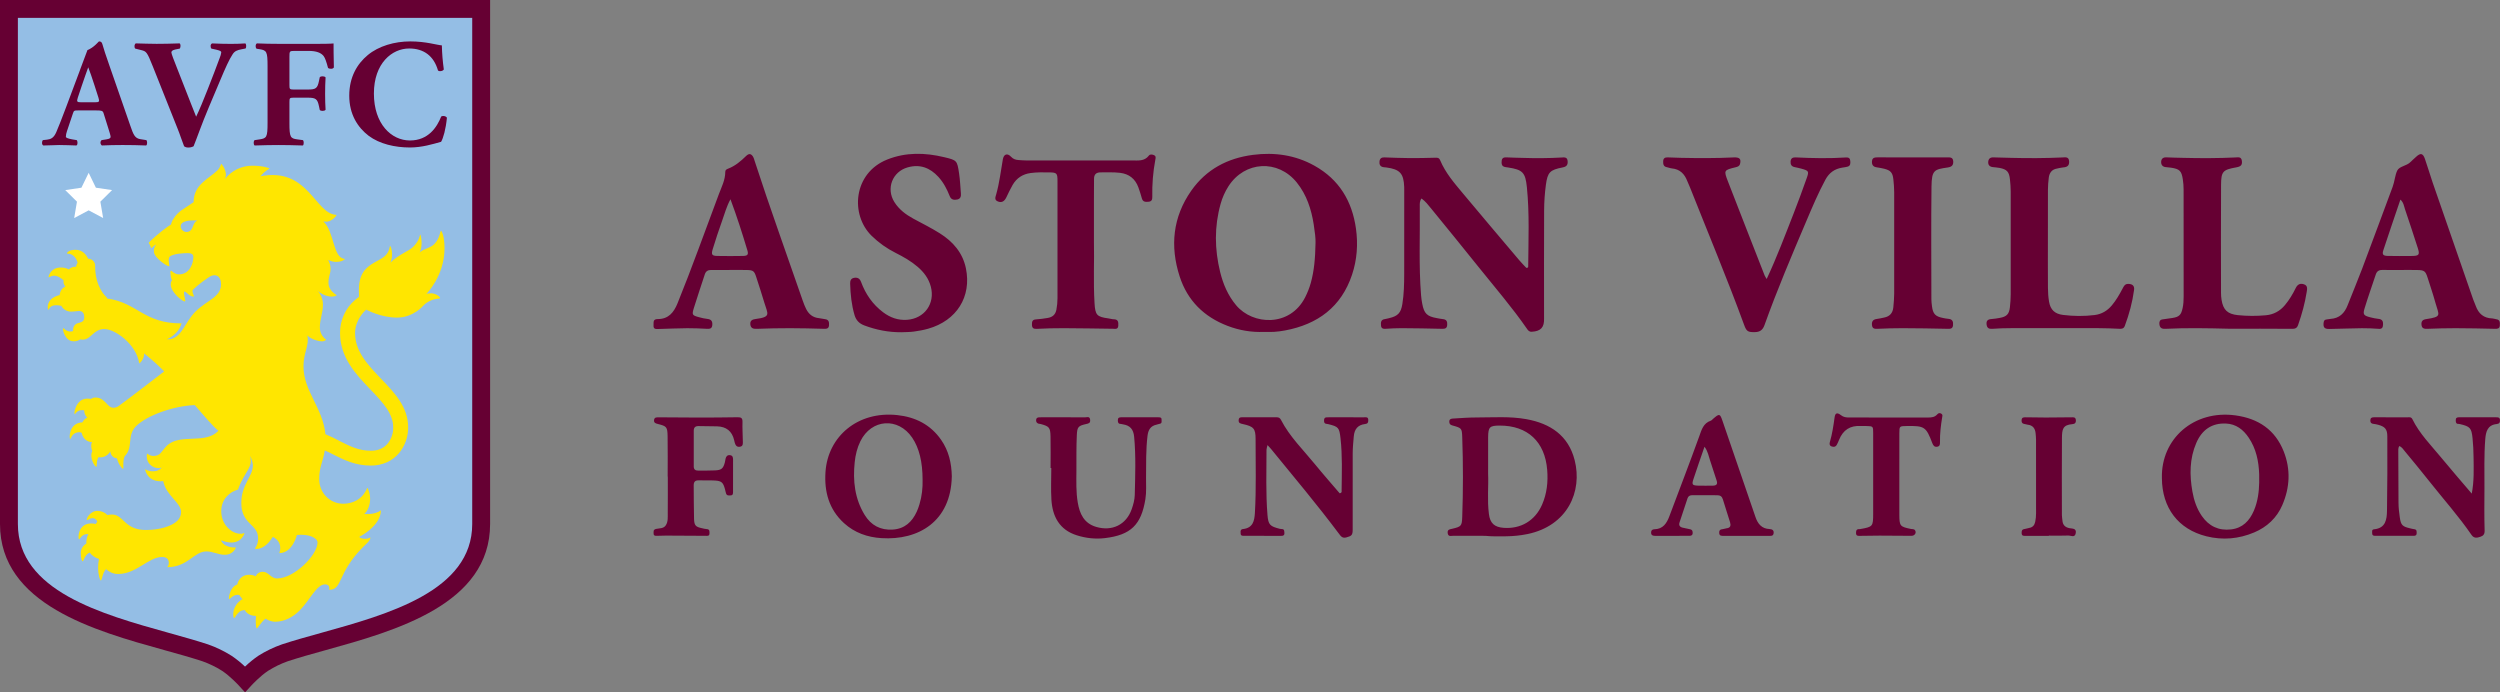 <?xml version="1.0" encoding="UTF-8"?><svg id="uuid-79062451-d5a2-4899-b7fa-7e8f9f2e5a5d" xmlns="http://www.w3.org/2000/svg" viewBox="0 0 3038.62 841.53"><rect x="0" y="0" width="3038.62" height="841.53" fill="#808080" stroke="none"/><defs><style>.uuid-64f3ffc1-89a8-43da-aec1-63add41af6bb{fill:#fff;}.uuid-82f4e214-32a1-4d39-b1d8-73cb749f535f{fill:#ffe600;}.uuid-e7f3f243-b64a-4c3c-ad89-46cf418f10d4{fill:#603;}.uuid-c604ee06-0886-4e8f-9973-2dc8206eb482{fill:#94bee5;}</style></defs><g id="uuid-f49719e0-9b87-4a17-99e7-f245ecd0a6a4"><g><g id="uuid-6f7d8b40-1d87-4650-a5d1-20b72ea1ae8c"><g id="uuid-878e5c76-1744-45c1-a2d9-d61d9b35cb45"><path class="uuid-e7f3f243-b64a-4c3c-ad89-46cf418f10d4" d="M0,0V636.89c0,97.79,115.26,129.81,199.44,153.2,16.86,4.66,32.77,9.11,46.57,13.63,8.37,2.98,16.39,6.87,23.9,11.61,9.81,6.46,19.87,17.38,19.98,17.48l7.98,8.72,8.01-8.71c.11-.11,10.17-11.04,19.98-17.49,7.49-4.73,15.48-8.62,23.83-11.58,13.8-4.55,29.72-8.99,46.57-13.66,84.16-23.39,199.44-55.4,199.44-153.2V0H0Z"/><path class="uuid-c604ee06-0886-4e8f-9973-2dc8206eb482" d="M573.96,636.89c0,81.32-101.79,109.6-183.58,132.32-17.07,4.75-33.28,9.24-47.62,13.97-10.13,3.55-19.83,8.23-28.9,13.97-5.7,3.92-11.06,8.29-16.05,13.08-4.99-4.75-10.36-9.08-16.05-12.96-9.09-5.77-18.8-10.49-28.96-14.05-14.3-4.66-30.45-9.2-47.56-13.97-81.78-22.77-183.51-51.05-183.51-132.37V21.73H573.96V636.89Z"/><polygon class="uuid-64f3ffc1-89a8-43da-aec1-63add41af6bb" points="90.17 265.03 107.77 255.66 125.37 265.03 121.99 245.12 136.23 231.04 116.55 228.15 107.77 210.04 98.97 228.15 79.3 231.04 93.53 245.12 90.17 265.03"/><path class="uuid-e7f3f243-b64a-4c3c-ad89-46cf418f10d4" d="M298.02,52.77c-5.4,.37-10.99,.56-17.32,.56-7.08,0-14.16-.19-22.93-.56-2.24,.93-2.24,4.84-.75,6.33l5.98,1.3c4.47,1.12,5.94,1.86,5.94,3.18-.29,2.31-.92,4.57-1.86,6.71-2.24,6.33-10.24,27.19-14.9,38.94l-7.08,17.51c-2.24,5.59-5.22,11.92-6.71,15.09l-6.21-15.65-16.44-41.96c-4.47-11.18-7.45-19-7.45-20.49s1.3-2.81,4.66-3.55l5.59-1.12c1.12-1.68,1.3-5.22-.19-6.33-11.36,.37-19.37,.56-27.94,.56-9.7,0-15.85-.37-25.35-.56-1.68,.93-2.24,4.28-.75,6.33l7.45,1.86c5.96,1.55,6.89,1.86,13.97,19.76l30.19,75.84c2.61,6.33,5.77,16.2,7.84,21.23,1.44,1.09,3.22,1.64,5.03,1.55,2.27,.09,4.53-.45,6.52-1.55,4.28-10.43,9.13-25.15,18.63-47.7l13.64-32.29c6.33-15.09,10.99-25.52,15.09-31.66,2.42-3.93,5.59-5.23,10.87-6.21l4.84-.93c1.3-1.12,1.12-5.59-.37-6.33"/><path class="uuid-e7f3f243-b64a-4c3c-ad89-46cf418f10d4" d="M380.28,53.3h-41.66c-8.94,0-18.27-.19-26.28-.56-2.05,.75-2.05,5.4-.37,6.52l3.73,.56c8.38,1.32,9.5,3,9.5,20.32v69.32c0,17.32-1.12,18.63-9.5,19.93l-6.21,.93c-1.55,1.12-1.55,5.4,0,6.52,11.18-.37,20.49-.56,29.07-.56s18.07,.19,29.62,.56c1.3-1.12,1.3-5.4,0-6.52l-6.89-.93c-8.38-1.12-9.5-2.61-9.5-19.93v-25.16c0-5.03,.19-5.59,5.22-5.59h16.92c9.87,0,11.92,1.55,13.78,10.43l.93,4.47c1.3,1.68,5.96,1.55,7.08-.19-.37-5.59-.56-12.42-.56-19.37s.19-13.97,.56-19.95c-1.12-1.68-5.77-1.86-7.08-.19l-.93,4.47c-1.86,9.14-3.91,10.45-13.78,10.45h-16.92c-5.03,0-5.22-.56-5.22-5.6v-33.71c0-7.28,0-7.64,6.21-7.64h17.07c9.5,0,15.09,2.24,18.25,6.21,1.86,2.42,3.35,6.89,5.4,14.53,2.24,1.55,6.33,1.3,7.08-.75-.37-12.42-.37-25.91-.37-29.07-2.61,.37-13.22,.56-25.15,.56"/><path class="uuid-e7f3f243-b64a-4c3c-ad89-46cf418f10d4" d="M536.17,141.81c-5.03,12.68-15.46,28.93-37.92,28.93s-43.79-19.95-43.79-57.01,22.17-54.79,42.86-54.79c18.07,0,29.99,9.31,35.02,26.65,1.3,1.68,6.33,.93,7.09-1.3-1.36-9.65-2.16-19.37-2.37-29.12-5.6-.37-19.39-4.84-38.39-4.84s-38.39,5.59-51.63,16.59c-12.85,10.62-22.54,26.64-22.54,49.37s10.24,38.57,23.66,48.82c13.24,9.87,31.87,14.16,50.14,14.16,14.53,0,27.75-4.1,37.81-6.89,2.62-4.28,5.79-15.52,7.09-29.26-1.12-2.24-5.59-2.79-7.09-1.3"/><path class="uuid-e7f3f243-b64a-4c3c-ad89-46cf418f10d4" d="M170.74,169.19c-6.89-1.12-8.57-5.4-12.42-16.58l-25.38-73.03c-4.66-13.22-6.89-20.18-8.38-25.53-.75-2.79-1.86-3.73-4.28-3.73-.34,0-6.21,7.64-13.97,10.51l-4.66,12.42c-.62,1.75-1.35,3.66-2.16,5.77l-2.28,6.08v.12l-17,45.4c-5.03,13.41-8.57,22.35-11.73,29.82-3.17,7.47-6.89,8.75-11.36,9.31l-5.04,.56c-1.3,1.55-1.55,5.4,.56,6.52,8.57,0,12.87-.56,19.2-.56,7.76,.19,14.53,.19,21.05,.56,1.86-.93,1.55-5.22,.39-6.52l-5.6-.93c-5.22-.93-7.64-2.05-7.64-3.1,.08-2.29,.52-4.55,1.3-6.71l7.26-21.62c1.12-3.54,1.68-3.73,6.21-3.73h22.12c6.52,0,8.01,.37,8.94,3.35l5.03,16.03c2.24,6.89,3.54,11.36,3.54,12.67s-.75,2.42-5.03,3.1l-5.96,.93c-1.72,1.58-1.83,4.25-.25,5.97,.19,.2,.4,.39,.62,.55,8.57-.37,15.83-.56,25.16-.56s19.74,.19,28.68,.56c1.68-1.12,1.3-5.59,.19-6.52l-7.11-1.13Zm-54.75-44.89h-17.52c-4.66,0-5.59-.56-3.91-5.59l4.66-13.97c2.81-8.58,6.53-18.63,8.02-22.93,1.68,3.91,5.03,13.97,7.64,21.98l4.84,15.1c1.55,4.84,.56,5.4-3.73,5.4"/><path class="uuid-82f4e214-32a1-4d39-b1d8-73cb749f535f" d="M237.68,269.52c-3.28,3.29-2.86,7.39-5.81,10.34-1.34,1.35-3.17,2.11-5.08,2.1-3.94,.03-7.16-3.15-7.19-7.09,0-.03,0-.05,0-.08,0-3.69,4.21-6.95,15.83-6.95,1.37,0,3,0,4.55,.17-.88,.34-1.67,.87-2.31,1.55m285.72,87.06c-1.72-.04-3.45,.14-5.12,.54,0,0,22.01-21.61,22.01-55.37,0-15.35-3.63-21.26-4.25-21.26-1.15,0-1.16,9.14-8.24,16.2-5.11,5.12-13.15,5.65-17.63,10.12,4.33-9.31,1.23-21.73,.61-21.73s-.26,6.61-8.58,14.93c-5.31,5.29-17.62,9.14-27.66,19.18,4.27-9.81,.54-20.18-.37-20.18s0,5.91-5.79,11.64c-5.32,5.32-15.61,8.01-23.28,15.71-10.68,10.68-8.77,26.87-8.77,32.69v1.68c-1.47,1.07-3,2.27-4.52,3.59-11.85,10.04-18.62,24.83-18.49,40.36,0,30.11,19.51,50.49,36.72,68.45,7.61,7.95,14.79,15.52,20.01,23.28,5.37,8.09,7.89,15.43,7.89,23.1,.09,7.17-2.33,14.14-6.83,19.71-4.86,5.71-11.69,8.61-20.18,8.61-14.79,0-25.67-5.54-37.25-11.39-5.89-3.22-11.94-6.14-18.13-8.74-3.29-32.6-26.67-52.15-26.67-82.61,0-16.58,7.37-25.78,4.66-37.41,5.29,5.29,14.48,7.17,17.49,7.17,1.86,.07,3.68-.52,5.15-1.66,.15-.11,.18-.33,.06-.48-.02-.02-.04-.05-.06-.06-4.66-3.43-7.41-8.87-7.42-14.65,0-10.06,3.76-17.74,3.76-27.69,.08-6.32-2.28-12.44-6.58-17.07,4.54,4.16,10.32,6.7,16.45,7.23,3.48,0,5.34-.54,6.46-1.4,.17-.12,.21-.35,.09-.52-.02-.03-.05-.06-.09-.09-1.92-1.16-9.62-6.36-9.62-14.36,0-9.14,2.56-10.87,2.56-17.28-.02-3.89-1.06-7.7-3.01-11.07,2.86,1.59,6.05,2.46,9.31,2.56,5.65,0,8.89-1.4,10.87-3.1,.15-.12,.18-.35,.06-.5-.07-.08-.17-.13-.27-.13-14.26-1.09-12.31-33.54-25.77-45.48,1.18,.22,2.37,.32,3.57,.31,4.66,0,10.31-3.97,12.31-7.76,.1-.17,.05-.39-.12-.49-.05-.03-.11-.05-.18-.05-25.75-1.32-33.96-58.38-92.03-46.89,2.94-3.65,6.53-6.73,10.59-9.06,.19-.1,.26-.34,.16-.53-.04-.07-.09-.12-.16-.16-2.61-.99-8.15-3.1-21.14-3.1-12.73,.2-24.68,6.15-32.52,16.17,3.1-6.21-.71-14.3-4.24-18.19-.13-.15-.35-.17-.5-.04-.06,.05-.1,.12-.12,.2-.74,2.7-2.11,5.19-4,7.25-10.48,10.46-29.26,17.18-29.26,38.93,0,0-6.12,3.94-14.44,9.61-8.32,5.67-12.9,14.65-12.9,17.43-3.1,1.68-16.36,11.35-26.9,21.87-.24,.24-.28,.63-.09,.92,1.03,1.64,1.83,3.41,2.39,5.26,.11,.38,.51,.59,.89,.48,.11-.03,.21-.09,.29-.17,1.65-1.67,3.52-3.1,5.56-4.27-2.24,2.37-3.36,5.57-3.1,8.82,0,7.9,17.59,19.03,18.63,17.93,.76-.76-2.08-8.86,.59-11.53,3.94-3.94,17.91-4.44,22.24-4.44s6.55,1.66,6.55,4.66c0,7.45-4.24,21.23-17.66,21.23-5.43,0-8.97-5.25-9.86-4.36s-.19,8.66,1.55,11.3c-1.11,1.61-1.66,3.54-1.55,5.49,0,9.62,15.88,21.93,17.51,20.3,1.09-1.09-3.28-11.95-.5-11.95,1.55,0,5.76,6.21,10.65,6.21,.14,0,.28-.04,.39-.12,.79-.79-3.1-6.21-1.01-8.34,5.35-5.35,19.28-15.83,22.83-16.98,7.39-2.37,11.28,3.01,11.28,10.24,0,16.11-17.07,19.39-31.04,33.36-13.97,13.97-16.72,33.84-34.29,33.84-2.3,0,12.99-4.24,17.35-19.48-45.88,.34-53.66-25.28-90.4-30.19-.1-.59-.38-1.13-.79-1.55-.98-.98-13.85-12.28-13.85-37.73,.31-4.71-3.26-8.78-7.98-9.09-.19-.01-.38-.02-.58-.02h0c-1.55-3.59-6.02-10.87-15.21-10.87-8.71,0-10.87,4.05-10.42,4.56s4.24-.87,8.79,3.66c2.09,2.13,3.51,4.83,4.08,7.76-1.1,1.3-1.71,2.95-1.72,4.66-3.32-.33-6.61,.88-8.93,3.29-3.02-1.65-6.43-2.46-9.87-2.36-12.59,0-15.2,11.36-14.68,11.89s2.75-2.02,6.64-2.02c4.41,0,9.05,3.51,11.5,5.68-.44,2.74,.38,5.54,2.24,7.61,0,0-6.04,1.83-7.06,10.32l-.88,.23c-16.72,4.66-13.55,17.71-12.85,17.71s1.55-5.6,9.31-5.6c2.19-.01,4.37,.23,6.5,.73,2.36,4.47,7.07,7.2,12.12,7.03,3.48,0,6.69-.75,9.53-.75,3.82,0,6.21,2.3,6.21,7.67,0,7.87-7.56,5.51-10.94,8.89-2.28,2.28-2.64,4.39-2.64,7.5,0,.13,0,.26,0,.39-1.07,.34-2.18,.52-3.31,.53-5.22,0-8.18-4.66-8.86-4.02-.92,.9,2.19,15.89,12.79,15.89,2.85,.13,5.67-.68,8.01-2.31,.94,.2,1.91,.31,2.87,.31,10.69,0,13.12-12.9,26.39-12.9s38.8,18.35,42.44,41.26c.02,.2,.2,.34,.39,.32,.07,0,.14-.04,.2-.09,3.49-2.95,5.5-7.3,5.49-11.87,8.55,6.81,16.71,14.1,24.42,21.85,0,0-52.8,40.64-55.57,42.19-1.86,1.35-4.12,2.05-6.43,1.99-7.43,0-9.78-12.42-21.61-12.42-1.95-.03-3.85,.59-5.4,1.75-1.53-.29-3.09-.43-4.66-.4-13.97,0-16.52,18.77-15.18,18.77s2.33-4.81,8.97-4.81c.88,0,1.75,.1,2.61,.28-.13,3.33,1.24,6.55,3.73,8.77-2.63,1.18-4.74,3.27-5.96,5.88-16.69,.54-16.33,20.09-14.78,20.09,1.16,0,1.83-8.16,11.39-8.16,.86,.05,1.7,.29,2.45,.71,1.71,7.26,6.71,11.28,12.62,11.28-1.46,2.75-1.23,7.12,.36,10.94-3.85,8.06,3.01,19.12,4.81,19.12,1.32,0-.31-7.06,2.73-11.7,.67,.16,1.35,.25,2.03,.25,5.11-.04,9.81-2.82,12.29-7.28,0,0,.51,7.76,8.16,8.49,1.55,6.81,6.02,12.63,7.45,12.63,.99,0-.93-9.31,1.91-15.27,10.87-10.87,2.34-25.05,13.66-36.38,13.04-13.04,45.12-24.68,71.48-25.75,9.53,10.74,22.75,26.95,28.84,31.14,0,0-.28,.33-.64,.68-16.25,16.25-46.57,2.02-62.43,17.91-6.3,6.3-7.16,12.12-16.05,12.12-2.64-.05-5.17-1.01-7.17-2.73-.14-.13-.37-.13-.5,.02-.04,.04-.07,.1-.09,.15-1.02,4.7,.41,9.6,3.8,13.01,5.48,5.49,12.26,4.49,14.06,3.54-4.39,5.93-13.97,5.62-19.62,2.37-.17-.1-.39-.05-.49,.12-.05,.08-.06,.19-.04,.28,4.44,16.95,21.99,13.75,21.99,13.75,3.65,18.21,21.73,25.78,21.73,37.95-.08,3.82-1.65,7.46-4.38,10.14-6.83,6.85-21.95,11.36-38.4,11.36-26.45-.03-26.79-18.81-41.27-18.81-1.84,0-3.67,.22-5.45,.67-3.21-3.32-7.65-5.16-12.26-5.09-8.82,0-13.97,9.98-12.76,11.18,.75,.75,3.31-2.41,7.26-2.41,2.49,.28,4.59,1.97,5.42,4.33-.7,.89-1.33,1.84-1.88,2.82-1.82-.45-3.7-.67-5.57-.64-16.61,0-16.31,19.18-14.59,19.18,1.01,0,3.2-7.11,11.24-6.21-1.65,3.06-2.51,6.49-2.5,9.96v1.55c-4.03,2.26-6.58,6.45-6.75,11.07,0,6.94,1.32,10.48,2.37,10.48s2.33-8.02,8.43-10.66c2.8,3.78,6.79,6.51,11.33,7.76-.79,3.67-1.15,7.42-1.09,11.18,0,6.41,2,15.03,3.35,15.03s2.03-9.95,6.36-13.81c1.86,1.79,4.03,3.22,6.41,4.22,2.59,1.15,5.41,1.71,8.24,1.66h.57c22.17-.36,36.31-20.67,52.96-20.67,9.31,0,9.47,8.71,6.08,12.42,25.18,0,32.38-19.17,47.74-19.17,7.76,0,14.79,4.14,21.92,4.08,5.83,.28,11.25-2.99,13.72-8.27,.09-.17,.03-.39-.14-.48-.06-.03-.12-.05-.18-.04-11.77,.12-16.73-5.43-17.66-8.91,21.06,8.51,27.23-4.66,28.45-8.15,.06-.2-.04-.41-.24-.47-.08-.03-.16-.02-.24,0-1.29,.53-2.66,.81-4.05,.82-11.36,0-23.62-11.49-23.62-27.38,0-15.06,10.45-23.58,20.38-26.39,7.76-22.21,18.89-26.68,14.62-40.56v-.14h0c1.96,3.31,3.14,7.03,3.45,10.87,0,14.65-14.06,23.07-14.06,46.29,0,26.22,20.41,25.18,20.41,42.7,.2,4.39-1.1,8.73-3.69,12.28-.12,.16-.09,.4,.08,.52,.05,.03,.1,.06,.16,.07,2.5,.37,12.04,.67,21.3-14.57,12.18,6.3,8.91,16.9,7.98,19.31-.07,.19,.03,.41,.23,.48,.04,.01,.08,.02,.11,.02,15.86-.5,20.99-22.04,20.99-22.04,13.97-1.55,25.05,3.31,25.05,9.2,0,15.16-28.34,43.62-49.1,43.62-7.76,0-10.42-8.06-17.18-8.06-3.77-.25-7.29,1.9-8.79,5.37-2.56-1.14-5.33-1.75-8.13-1.78-6.58,0-12.42,3.71-14.4,11.84-8.89,2.93-10.74,16.76-9.86,17.66s5.06-6.64,12.42-4.87c1.13,1.79,2.45,3.44,3.94,4.94-1.76,.92-3.36,2.11-4.77,3.51-8.75,8.74-6.55,18.53-5.71,19.37s2.5-3.4,4.94-5.82c2.09-2.41,5.14-3.76,8.32-3.69,2.98,5.68,9.42,7.11,13.53,7.11-.5,5.09-.43,13.66,.84,14.93,.93,.93,4.89-7.33,10.87-11.66,3.31,2.26,7.18,3.56,11.18,3.79,11.58,0,21.87-5.42,30.22-13.77,12.17-12.17,20.52-31.68,30.81-31.68,6.49,0,5.22,5.9,5.01,6.63,16.64,0,9.56-20.33,41.19-51.97,3.86-3.88,8.38-7.25,8.97-11.08,.03-.19-.1-.38-.3-.41-.09-.01-.17,0-.25,.05-2.79,1.77-9.89,2.31-13.07-.87,0,0,25.61-12.73,26.39-31.76,0-.21-.16-.38-.36-.38-.08,0-.16,.02-.23,.07-6.91,5.45-19.71,4.19-19.71,4.19,5.96-4.81,10.37-18.46,4.21-31.37-.09-.18-.31-.26-.5-.17-.07,.04-.13,.1-.17,.17-5.96,14.08-18.07,18.89-29.09,18.89-15.79,0-29.17-12.7-29.17-30.05,0-14.85,4.81-21.53,6.78-34.78,3.37,1.46,6.83,3.21,10.52,5.09,12.32,6.21,26.29,13.36,45.46,13.36,6.79,.07,13.51-1.32,19.71-4.08,5.57-2.55,10.51-6.29,14.47-10.96,7.35-8.86,11.31-20.04,11.18-31.56,0-24.62-16.75-42.13-32.97-58.98-8.01-8.37-16.3-17.07-22.27-26.39-6.39-9.95-9.31-19.31-9.31-29.49s5.73-21.08,13.55-28.13c0,0,17.46,9.72,37.5,9.72s32.07-14.71,32.07-14.71c9.22-9.22,19.09-7.76,20.1-8.77,1.01-1.01-4.22-6.12-11.42-6.12"/></g></g><path class="uuid-e7f3f243-b64a-4c3c-ad89-46cf418f10d4" d="M1727.8,241.24c-2.32,3.02-2.18,6.24-2.14,9.32,.43,36.15-1.33,72.34,1.58,108.45,.28,3.44,.79,6.87,1.43,10.25,2.23,11.82,5.83,15.32,17.67,17.38,2.48,.43,4.94,1.03,7.44,1.23,4.7,.38,5.51,3.32,5.2,7.22-.33,4.21-2.85,4.65-6.51,4.56-16.34-.43-32.69-.66-49.04-.77-6.27-.04-12.55,.34-18.82,.72-3.13,.19-5.76-.01-6.07-3.9-.28-3.58-.38-7.11,4.48-7.83,1.86-.28,3.69-.78,5.52-1.21,10.61-2.52,14.19-6.37,15.93-17.08,1.98-12.15,2.22-24.42,2.26-36.68,.1-33.67,.03-67.34,.03-101,0-1.57,.02-3.15-.04-4.72-.62-16.43-5.26-21.44-21.83-23.66-1.25-.17-2.53-.13-3.75-.39-3.91-.81-4.83-3.62-4.42-7.09,.4-3.35,2.35-4.86,5.79-4.74,10.05,.35,20.1,.76,30.15,.83,10.38,.07,20.76-.12,31.14-.42,2.96-.09,5.18-.42,6.69,3.19,6.27,15,16.8,27.21,27.05,39.5,22.96,27.52,46.16,54.84,69.31,82.2,2.79,3.3,5.88,6.35,8.34,8.99,2.48,.01,2.25-1.22,2.25-2,.25-32.07,1.64-64.15-1.61-96.16-1.8-17.78-5.09-21.2-22.92-23.9-3.75-.57-7.74-.38-7.83-5.93-.06-4.14,.99-6.61,5.78-6.34,6.59,.37,13.19,.4,19.79,.62,15.72,.53,31.43,.45,47.14-.44,3.51-.2,7.17-.84,7.58,4.4,.36,4.49-1.19,6.7-6.01,7.63-15.48,2.98-18.37,5.82-20.44,21.25-1.37,10.25-2.07,20.66-2.13,31-.23,42.48-.1,84.96-.09,127.43,0,1.26-.03,2.52,.01,3.78,.43,10.98-4.07,15.72-14.98,16.27-3.16,.16-4.46-1.66-5.91-3.76-18.09-26.15-38.91-50.18-58.75-74.97-19.06-23.81-38.35-47.44-57.63-71.07-3.52-4.31-6.94-8.8-11.64-12.16Zm-617.22,161.79c5.9-.79,11.82-1.87,17.53-3.49,34.75-9.85,52.94-38.91,45.91-73.34-3.9-19.08-15.8-32.58-31.72-42.61-10.33-6.51-21.34-11.95-32.1-17.78-9.25-5.02-17.48-11.19-23.15-20.23-10.31-16.43-2.42-36.88,16.17-42.14,14.94-4.22,27.15,.44,37.33,11.56,6.24,6.82,10.42,14.87,13.77,23.38,1.77,4.51,5.3,4.95,9.26,4.1,3.86-.83,4.64-3.8,4.35-7.25-.69-8.14-1-16.33-2.21-24.4-2.37-15.77-2.51-16.06-18.05-19.78-23.34-5.59-46.59-6.23-69.41,2.9-41.29,16.53-45.02,67.08-18.82,92.68,8.65,8.45,18.3,15.29,29.03,20.69,9.56,4.81,18.84,10.06,26.98,17.07,7.53,6.48,13.31,14.14,15.9,23.95,5.46,20.71-7.73,38.96-29.05,40.39-10.94,.73-20.4-2.78-28.95-9.2-12.67-9.52-21.3-22.05-26.75-36.8-1.61-4.35-4.47-5.87-8.75-4.97-3.84,.81-4.64,3.71-4.53,7.17,.39,12.91,1.66,25.67,5.35,38.13,1.83,6.19,5.69,10.15,11.73,12.44,14.56,5.51,29.54,8.45,45.13,8.33,5.02-.23,10.09-.12,15.06-.79Zm1034.13-68.51c-14.85-37.95-29.74-75.88-44.44-113.89-5.29-13.68-5.09-13.8,9.23-17.32,2.56-.63,4.73-1.22,5.47-4.27,1.43-5.83-.56-8.06-7.82-7.7-21.37,1.05-42.74,.95-64.11,.5-5.34-.11-10.67-.37-16.01-.54-3.28-.1-5.44,.98-5.53,4.76-.08,3.4,.27,6.31,4.35,7.13,2.15,.43,4.24,1.32,6.4,1.53,9.63,.95,15.19,6.67,18.5,15.24,1.02,2.63,2.3,5.15,3.34,7.77,22.05,55.64,45.21,110.85,65.77,167.07,2.96,8.08,4.6,8.99,13.05,8.88,6.1-.08,9.6-2.55,11.73-8.51,15.31-42.82,33.11-84.64,50.88-126.47,7.23-17.02,14.4-34.04,23.19-50.36,4.55-8.44,11.3-13.17,20.6-14.62,2.17-.34,4.38-.56,6.46-1.2,3.52-1.08,3.35-4.05,3.15-6.94-.22-3.11-1.94-4.4-4.97-4.2-20.42,1.33-40.84,.94-61.26-.06-3.62-.18-6.08,.91-6.33,5.09-.22,3.74,1.26,5.95,4.95,6.72,2.76,.57,5.53,1.13,8.24,1.9,8.93,2.53,9.39,3.06,6.4,11.52-5.02,14.17-10.17,28.3-15.65,42.29-10.48,26.76-20.57,53.7-33,80.28-1.08-1.89-2.04-3.16-2.6-4.59Zm-815.07-94.39c0-7.55,.15-15.09,.09-22.64-.04-5.53,2.71-8.03,8.06-7.98,7.85,.08,15.7-.38,23.55,.56,11.13,1.34,18.46,7.3,22.29,17.65,1.63,4.4,2.98,8.92,4.26,13.44,1.28,4.53,4.65,4.37,8.23,4.05,3.67-.33,4.5-2.61,4.44-5.88-.32-15.12,.86-30.13,3.65-45.01,.39-2.07,1.17-4.5-1.57-5.74-2.12-.96-4.86-1.31-6.2,.47-5.5,7.28-13.36,5.95-20.7,5.97-42.46,.12-84.92,.07-127.39,.04-3.45,0-6.9-.29-10.34-.53-3.47-.24-6.39-1.04-9.09-3.96-4.5-4.86-8.88-3.32-10.01,3.11-2.5,14.21-4.13,28.59-8.07,42.53-.97,3.42-2.58,6.78,2.09,8.68,4.42,1.8,7.77,.07,10.22-4.98,2.47-5.07,4.8-10.22,7.63-15.08,4.87-8.37,12.13-13.19,21.91-14.52,7.54-1.03,15.07-.88,22.6-.78,9.27,.12,10.04,1.02,10.04,10.43,.02,47.49,.02,94.98,0,142.47,0,4.71-.44,9.35-1.34,14.03-1.21,6.28-5.06,9.13-10.85,10.04-4.65,.73-9.33,1.46-14.03,1.72-4.48,.25-4.9,2.95-4.83,6.4,.07,3.93,1.61,5.32,5.83,5.09,10.97-.6,21.97-.85,32.96-.81,19.8,.07,39.6,.43,59.4,.7,3.09,.04,6.51,1.1,6.76-3.92,.21-4.17-.08-7.58-5.55-7.63-2.17-.02-4.33-.76-6.51-1.05-14.09-1.92-15.96-4.05-16.83-18.6-1.56-26.07-.16-52.17-.71-73.27,0-21.66-.01-38.33,0-54.99Zm1455.95,159.55c4.02,.04,6.23-.67,7.65-4.72,4.61-13.05,8.26-26.33,10.42-40,.59-3.74,1.51-7.84-3.42-9.44-4.51-1.46-7.7,.09-9.91,4.57-3.6,7.32-7.75,14.34-13.03,20.66-6.16,7.37-13.74,11.58-23.41,12.45-11.32,1.02-22.59,1-33.87-.16-12.51-1.28-17.85-6.27-19.85-18.68-.45-2.78-.64-5.64-.64-8.46-.04-43.73-.21-87.46,.05-131.19,.1-16.46,2.27-18.4,18.58-21.31,5.72-1.02,7.33-3.04,6.71-7.92-.67-5.31-4.65-4.25-7.9-4.1-21.06,.99-42.11,1.02-63.18,.48-6.91-.18-13.83-.26-20.73-.6-3.96-.19-6.12,1.79-6.29,5.34-.16,3.39,1.51,6.08,5.4,6.5,2.19,.24,4.39,.37,6.57,.7,10.44,1.59,12.81,3.84,14.36,14.18,.61,4.02,.95,8.12,.95,12.19,.07,43.42,.03,86.83,.05,130.25,0,4.73-.23,9.41-1.24,14.05-1.79,8.26-4.1,10.65-12.21,11.98-4.03,.66-8.07,1.27-12.12,1.74-3.34,.39-4.1,2.67-3.93,5.34,.27,4.38,2.17,6.4,7.21,6.15,25.76-1.32,51.56-.76,77.35-.13,25.47,0,50.94-.12,76.41,.12Zm-296.44-168.75c.03-5.01,.4-10.05,1.04-15.02,.75-5.77,3.64-9.96,9.88-11.01,2.47-.41,4.9-1.23,7.39-1.39,4.73-.3,7.77-1.78,7.46-7.31-.34-5.98-4.58-4.99-8.19-4.82-20.73,.94-41.47,1.03-62.21,.49-7.22-.19-14.44-.32-21.66-.58-3.86-.14-5.99,1.68-6.27,5.41-.28,3.73,1.65,5.91,5.39,6.39,2.8,.36,5.65,.47,8.42,1.01,8.88,1.74,11.61,4.68,12.59,13.82,.54,4.99,.92,10.01,.93,15.03,.07,41.5,.08,83,0,124.5,0,5.33-.39,10.68-.97,15.97-.91,8.38-3.93,11.46-12.32,12.97-3.4,.61-6.82,1.17-10.26,1.41-4.21,.3-6.31,1.97-5.78,6.51,.51,4.37,2.67,5.68,6.98,5.35,7.51-.57,15.05-.79,22.58-.8,35.53-.08,71.06-.08,106.59,0,8.47,.02,16.95,.35,25.41,.77,3.16,.16,5.28-.34,6.52-3.71,5.25-14.16,9.2-28.65,11.2-43.61,.67-5.02-2.14-7.24-7.19-7.26-4.02-.01-5.29,2.86-6.74,5.6-3.83,7.22-7.84,14.31-13.14,20.59-5.49,6.51-12.34,10.6-20.83,11.66-12.84,1.61-25.71,1.46-38.53-.14-9.94-1.24-15.25-6.23-16.92-16.14-.94-5.54-1.3-11.24-1.34-16.87-.16-19.49-.06-38.99-.06-58.48s-.07-40.24,.05-60.37Zm-163.78-39.63c-14.46,0-28.92,.05-43.37-.04-3.5-.02-6.37,.47-6.7,4.67-.32,3.97,1.11,6.72,5.43,7.39,3.1,.49,6.21,.99,9.25,1.74,7.92,1.96,10.42,4.71,11.31,12.88,.58,5.3,.99,10.65,1,15.98,.08,40.9,.09,81.8,0,122.71-.01,5.64-.53,11.3-1.05,16.92-.62,6.69-4.16,11-10.92,12.37-3.07,.62-6.13,1.39-9.23,1.77-4.85,.58-6.37,3.43-5.75,7.84,.59,4.21,3.49,4.26,6.96,4.11,10.04-.44,20.1-.79,30.15-.75,18.23,.07,36.46,.35,54.69,.76,3.53,.08,6.26,0,6.67-4.34,.41-4.3-.6-7.42-5.66-7.78-2.18-.16-4.35-.63-6.51-1.05-9.31-1.82-12.25-4.92-13.42-14.28-.35-2.8-.72-5.63-.72-8.45-.04-45.62-.41-91.25,.14-136.86,.25-20.44,3.47-20.94,19.79-23.33,4.67-.68,6.82-2.65,6.64-7.23-.23-5.7-4.37-5.02-8.17-5.01-13.51,.03-27.03,.01-40.54,.01v-.02Zm641.79,364.88c-12.36-15-26.27-28.89-34.98-46.63-1.57-3.19-4.11-2.27-6.43-2.29-10.69-.09-21.38-.06-32.08-.07-2.83,0-5.66,.02-8.5,.01-2.54,0-4.11,.85-4.16,3.78-.04,2.77,1.17,3.96,3.81,4.22,1.87,.19,3.73,.55,5.55,1.04,8.27,2.21,11.26,5.29,11.29,13.91,.12,30.2,.12,60.41-.39,90.6-.18,10.54-1.52,21.24-15.78,22.57-3.09,.29-2.19,3.28-2.18,5.35,.01,2.06,1.57,2.54,3.2,2.55,15.73,.04,31.45,.04,47.18,.03,2.05,0,3.69-.57,3.65-3.15-.03-2.23,.28-4.5-2.92-4.89-1.86-.23-3.7-.73-5.53-1.16-8.98-2.12-10.76-4-12.04-13.13-.83-5.91-1.58-11.81-1.59-17.82,0-20.45-.18-40.89-.25-61.34,0-2.4-.32-4.89,1.08-7.59,3.3,1.07,4.91,3.93,6.8,6.22,10.03,12.11,20.05,24.23,29.8,36.56,17.15,21.7,35.64,42.35,51.31,65.2,3.11,4.53,6.92,3.56,10.79,2.26,3.37-1.14,5.3-2.91,5.15-7.54-.53-17.29-.29-34.6-.21-51.91,.09-19.81-.59-39.63,1-59.41,.73-9.07,2.87-16.98,13.82-18.15,3.16-.34,4.26-1.82,4.03-4.95-.23-3.18-2.26-3.25-4.55-3.25-15.1,0-30.19,.03-45.29-.03-2.72-.01-3.98,.87-3.91,3.77,.06,2.49,.36,4.37,3.43,4.29,.62-.02,1.26,.11,1.87,.26,12.01,2.87,13.83,4.63,15.11,16.9,.82,7.8,1.17,15.68,1.26,23.52,.16,14.41,.75,28.85-2.21,44.04-12.4-14.58-24.97-29.01-37.14-43.77Zm-1422.36-10.59c27.84,34.08,56.15,67.8,82.56,103.03,2.38,3.18,4.22,5.9,9.06,4.58,6.39-1.75,7.69-2.75,7.7-9.52,.04-30.84,.01-61.67,.02-92.51,0-6.92,.71-13.78,1.3-20.67,.77-8.96,4.97-14.07,13.69-15.11,3.47-.41,3.96-1.92,3.93-4.86-.03-4.16-2.93-3.31-5.27-3.32-14.15-.05-28.3-.02-42.45-.02-.94,0-1.89,.03-2.83,.05-2.37,.05-3.17,1.39-3.19,3.61-.01,2,.05,3.81,2.55,4.23,.93,.16,1.88,.26,2.79,.49,12.26,3.05,13.21,4.21,14.66,17.07,2.37,21.01,1.57,42.08,1.34,63.14-.01,1.3,.7,3.24-2.35,3.78-9.75-11.42-19.95-22.93-29.66-34.85-14.45-17.75-31.1-33.84-41.75-54.5-1.16-2.25-2.77-3.06-5.26-3.05-13.52,.07-27.05,.02-40.57,.04-2.44,0-5.22-.51-5.54,3.28-.34,3.92,2.09,4.28,5.17,4.96,13,2.87,15.43,5.37,15.4,18.3-.08,29.87,.91,59.76-.83,89.62-.57,9.87-2.44,18.26-14.32,19.65-.62,.07-1.34,.15-1.81,.49-1.83,1.35-1.2,3.37-1.18,5.18,.02,2.02,1.4,2.54,3.12,2.55,15.41,.02,30.82-.04,46.23,.08,4.73,.04,3.86-3.18,3.61-5.8-.3-3.17-3.27-2.23-5.19-2.71-12.19-3.07-14.2-4.88-15.17-16.85-2.14-26.36-1.21-52.8-1.19-79.2,0-1.51,.62-3.01,1.23-5.79,2.12,2.33,3.22,3.43,4.2,4.63Zm-267,23.27c0,12.89-.66,25.83,.15,38.67,1.29,20.37,9.85,36.39,30.6,43.02,11.14,3.56,22.76,4.9,34.45,3.49,31.45-3.78,44.11-16.11,49.16-47.33,1.42-8.77,.7-17.57,.8-26.36,.18-16.96-.25-33.93,1.82-50.84,.86-7.01,3.71-11.88,11-13.38,1.23-.25,2.4-.79,3.63-.99,3.37-.56,2.31-3.17,2.4-5.16,.12-2.68-1.86-2.78-3.81-2.78-15.09,0-30.18,.03-45.27-.02-2.6,0-4.11,.68-4.05,3.68,.05,2.48,.42,4.34,3.44,4.39,.93,.02,1.84,.38,2.77,.52,8.71,1.3,12.76,6.09,13.61,15.13,2.22,23.56,1.3,47.12,.75,70.67-.14,5.85-1.8,11.85-3.77,17.43-6.64,18.82-23.84,27.11-43.14,21.41-14.85-4.38-20.07-15.94-22.39-29.66-2.16-12.78-1.69-25.69-1.63-38.58,.06-14.46-.16-28.94,.5-43.38,.45-10.01,1.89-11.24,11.22-13.38,3.07-.7,5.34-1.03,4.99-5.05-.43-4.92-4.06-3.06-6.37-3.08-17.29-.16-34.59-.09-51.88-.09-1.26,0-2.52-.03-3.77,.04-2.11,.11-3.62,.96-3.7,3.33-.07,2.09,.76,3.67,2.81,4.35,.88,.29,1.88,.22,2.78,.47,10.32,2.83,11.7,4.19,11.95,14.83,.31,12.88,.07,25.77,.07,38.65,.29,0,.57,0,.86,0Zm-466.12,10.35c0,14.78,.11,29.55-.06,44.33-.06,4.97,.57,10.19-2.23,14.72-2.73,4.41-7.77,3.67-11.89,4.6-3.75,.85-3.06,3.24-3.07,5.63-.02,2.67,1.88,2.82,3.84,2.77,3.77-.08,7.54-.29,11.3-.27,16.03,.06,32.06,.2,48.1,.27,2.1,0,4.63,.53,4.67-2.91,.03-2.56,.35-5.13-3.45-5.28-1.86-.08-3.71-.65-5.55-1.03-7.71-1.61-9.52-3.27-9.76-11.32-.4-13.51-.24-27.03-.42-40.54-.06-4.2,1.44-6.46,5.99-6.33,6.6,.18,13.22-.19,19.8,.21,8.1,.49,10.01,2.38,12.21,10.47,.49,1.81,.76,3.69,1.39,5.45,1,2.73,3.46,2.21,5.6,2.14,2.57-.09,2.82-1.96,2.82-3.94,0-13.2-.03-26.4,.03-39.59,.01-2.81-.54-5.04-3.82-5.37-3.1-.31-4.61,1.51-5.27,4.24-.37,1.52-.48,3.12-.89,4.63-2.01,7.39-4.08,9.27-11.78,9.65-6.9,.34-13.82,.2-20.74,.24-3.34,.02-5.29-1.45-5.28-5.04,.03-14.46,.08-28.92,0-43.38-.02-4.05,1.96-5.71,5.73-5.68,7.54,.07,15.08,.11,22.61,.32,11.14,.31,18.2,5.8,20.76,16.78,.21,.92,.38,1.85,.63,2.75,.92,3.24,2.33,5.98,6.45,5.26,3.96-.69,3.51-3.84,3.47-6.61-.12-7.85-.65-15.7-.42-23.53,.14-4.72-1.59-5.79-5.98-5.7-16.66,.32-33.32,.36-49.98,.36-15.09,0-30.18-.18-45.27-.28-2.85-.02-6.09-.36-6.3,3.71-.16,3.14,2.14,3.75,4.88,4.44,10.5,2.62,11.43,3.6,11.63,14.83,.29,16.34,.07,32.69,.07,49.04h.2Zm1496.88-52.62c.03-8.67,.11-8.66,9.07-8.8,21.5-.32,23.44,.92,30.97,20.76,1.16,3.05,2.62,5,6.08,4.4,3.36-.59,3.31-3.21,3.27-5.81-.16-10.08,1.02-20.06,2.67-29.98,.27-1.62,.77-3.03-.79-4.17-1.81-1.32-3.71-1.13-5.06,.48-2.98,3.54-6.96,4-11.11,4-32.07,.01-64.14,.02-96.21-.04-3.42,0-6.69-.34-9.73-2.71-4.83-3.76-7.14-2.92-7.91,2.8-1.35,9.97-2.85,19.87-5.65,29.55-.65,2.25-.72,4.44,1.98,5.5,2.66,1.04,4.99,.61,6.44-2.05,1.04-1.92,1.93-3.94,2.74-5.97,4.81-11.96,13.56-17.62,26.48-16.78,2.19,.14,4.4-.03,6.6,.03,8.25,.22,8.34,.23,8.34,8.48,.04,32.7,.03,65.39,0,98.09,0,15.52-.4,15.95-15.72,18.66-.31,.05-.63,.12-.94,.1-3.35-.22-4.19,1.49-4.18,4.61,.01,3.98,2.58,3.57,5.08,3.55,7.86-.08,15.71-.29,23.57-.28,12.89,.02,25.77,.24,38.66,.24,4.04,0,6.35-3.55,4.53-6.55-1.21-1.98-3.31-1.42-5.06-1.78-13.34-2.76-14.04-3.49-14.13-17.31-.1-16.03-.02-32.07-.02-48.1,0-16.98-.04-33.95,.02-50.93Zm181.73,124.43c7.86,0,15.74,.23,23.59-.11,3.14-.14,8.01,3.19,9.09-2.94,1.06-6-4.22-5.37-7.46-5.98-5.49-1.04-8.34-3.92-8.76-9.4-.17-2.19-.61-4.37-.62-6.56-.04-31.14-.19-62.28,.06-93.41,.09-10.46,.76-16.16,12.64-17.1,2.88-.23,4.49-1.41,4.28-4.79-.24-3.85-2.76-3.54-5.26-3.52-10.38,.08-20.75,.26-31.13,.27-8.17,0-16.35-.17-24.52-.28-2.63-.03-4.93-.06-5.07,3.73-.13,3.49,1.74,4.27,4.5,4.6,.93,.11,1.82,.55,2.75,.64,6.45,.64,9.28,4.59,9.81,10.64,.22,2.5,.5,5,.5,7.51,.03,29.88,0,59.76,.04,89.64,0,3.48-.3,6.88-1.03,10.29-.89,4.14-3.08,6.73-7.38,7.43-1.85,.3-3.64,1.07-5.49,1.29-3.4,.4-3.81,2.51-3.62,5.33,.23,3.33,2.61,2.98,4.77,2.98,9.43,.02,18.87,.01,28.3,.01v-.26Zm-846.89-317.3c-13.07,39.37-41.79,60.52-81.65,67.95-4.32,.81-8.71,1.37-13.09,1.67-4.07,.28-8.17,.06-12.26,.06-15.27,.66-30.08-1.88-44.31-7.32-28.71-10.96-48.81-30.77-58.27-60.06-11.87-36.76-8.39-72.14,14.08-104.22,18.12-25.86,43.96-39.58,75.09-43.59,26.28-3.38,51.45,.22,74.71,13.22,29.89,16.69,45.7,42.93,50.4,76.42,2.67,19,1.29,37.79-4.71,55.87Zm-46.63-60.86c-2.9-18.53-8.58-36.08-20.52-50.95-22.87-28.49-63.34-26.29-83.09,4.45-4.27,6.64-7.43,13.81-9.56,21.41-7.72,27.59-7.36,55.23-.54,82.92,3.65,14.81,9.49,28.45,19.4,40.32,20.3,24.3,65.47,26.64,83.87-9.61,2.85-5.61,5.17-11.42,6.86-17.49,4.07-14.64,5.43-29.63,5.78-48.78,.26-4.82-.85-13.58-2.2-22.27Zm1441.62,122.77c-.25,3.82-2.71,4.1-5.96,4.02-16.02-.4-32.04-.71-48.06-.75-11.3-.03-22.61,.31-33.91,.75-3.95,.15-6.86-.31-7.29-5.01-.39-4.28,1.46-6.16,5.73-6.79,19.76-2.91,15.37-4.69,11.23-19.84-2.81-10.26-6.27-20.35-9.5-30.49-2.59-8.11-4-9.19-12.83-9.36-6.91-.13-13.83-.03-20.75-.02-7.23,0-14.46,.1-21.69-.03-4.05-.07-6.49,1.74-7.73,5.49-4.55,13.68-9.38,27.28-13.59,41.07-2.32,7.58-1.18,8.9,6.95,11.02,3.33,.87,6.74,1.52,10.16,1.91,4.48,.5,5.55,3.09,5.31,7.09-.21,3.33-1.15,5.26-5.05,4.99-6.88-.47-13.79-.83-20.69-.76-13.19,.14-26.37,.7-39.56,.92-5.8,.1-7.49-1.87-6.99-7.17,.23-2.43,.94-4.24,3.79-4.41,1.56-.1,3.1-.56,4.66-.66,10.74-.69,17-6.88,20.75-16.46,5.82-14.88,12.05-29.59,17.69-44.54,12.49-33.13,24.71-66.37,37.08-99.55,2.42-6.48,2.8-13.88,5.56-19.72,2.48-5.25,11.35-5.57,16.06-10.34,2.21-2.23,4.6-4.28,6.9-6.41,5.39-4.98,8.23-4.48,10.71,2.54,3.35,9.45,6.07,19.13,9.34,28.61,16.36,47.38,32.81,94.73,49.26,142.08,.92,2.66,2.19,5.19,3.12,7.84,3.38,9.57,9.74,15.1,20.2,15.38,1.54,.04,3.06,.73,4.61,.92,4.91,.61,4.7,4.19,4.47,7.7Zm-99.74-94.31c-5.03-15.77-10.26-31.48-15.55-47.17-1.26-3.74-1.58-7.99-5.54-11.55-7.05,20.84-14.03,41.08-20.71,61.42-1.72,5.22-.4,6.89,5.2,7.03,9.71,.25,19.44,.12,29.16,.06,9.02-.06,10.13-1.37,7.45-9.8Zm-1931.01,94.1c-.36,4.4-3.45,4.3-6.85,4.2-13.51-.37-27.02-.73-40.53-.73-13.51,0-27.03,.23-40.52,.78-4.61,.19-7.44-.97-7.78-5.72-.32-4.5,2.78-5.77,6.56-6.25,19.2-2.42,14.57-6.25,10.59-19.55-3.14-10.51-6.53-20.96-9.93-31.39-2.4-7.38-3.66-8.4-11.36-8.6-7.23-.19-14.47-.04-21.71-.04-7.24,0-14.47,.02-21.71,0-3.88-.02-6.48,1.41-7.76,5.39-4.38,13.73-9.19,27.34-13.38,41.13-2.46,8.08-1.86,8.66,6.51,10.94,3.32,.9,6.71,1.7,10.12,2.05,4.95,.51,6.33,3.29,5.85,7.73-.47,4.36-3.39,4.43-6.82,4.26-7.84-.38-15.7-.78-23.55-.71-11.62,.11-23.24,.62-34.85,.95-3.21,.09-6.54,.48-6.18-4.51,.26-3.62-1.03-7.56,5.22-7.55,12.82,.02,19.39-7.91,23.93-19.08,17.82-43.87,33.61-88.49,50.28-132.78,3.3-8.76,7.76-17.23,7.77-26.95,0-2.25,1.2-3.12,3.21-3.89,8.69-3.31,15.63-9.14,22.18-15.59,3.47-3.42,6.4-2.79,8.7,1.52,.73,1.36,1.08,2.93,1.56,4.42,18.46,56.95,38.92,113.21,58.43,169.79,1.23,3.56,2.58,7.11,4.28,10.45,3.19,6.24,8.11,10.28,15.38,10.98,2.49,.24,4.93,.98,7.42,1.24,4.83,.49,5.21,3.83,4.91,7.51Zm-99.24-91.14c-6.15-20.56-12.71-40.99-20.55-62.12-4.87,8.95-7.1,17.73-10.15,26.15-4.14,11.46-7.92,23.05-11.48,34.7-1.99,6.5-.82,7.96,5.84,8.07,10.33,.18,20.67,.2,31.01-.01,5.65-.12,6.87-1.64,5.33-6.79Zm947.98,344.87c-8.63,1.78-17.37,2.59-26.16,2.69-8.79,.1-17.59,.25-24.86-.57-14.06,0-26.63,.06-39.19-.05-2.48-.02-5.83,1.39-6.54-3.03-.75-4.67,2.41-4.8,5.61-5.56,10.75-2.56,11.64-3.23,12.03-14.41,1.14-32.33,1.12-64.68-.01-97.02-.38-10.82-.78-10.99-12.12-14.14-2.69-.75-3.53-2.02-3.61-4.53-.09-3.15,2.29-3.68,4.37-3.81,9.71-.6,19.43-1.33,29.14-1.32,20.07,0,40.2-1.56,60.16,2.05,29.19,5.29,51.06,19.84,58.7,49.79,9.7,38-8.51,79.83-57.54,89.92Zm24.15-78.01c-2.71-34.21-23.75-53.95-57.76-53.88-12.17,.02-13.92,1.72-14.02,14.27-.1,13.83-.02,27.65-.02,44.53,.67,14.2-1.25,31.52,.97,48.73,1.44,11.2,6.66,15.9,17.86,16.75,20.89,1.57,38.22-8.71,46.7-28.04,5.92-13.5,7.44-27.7,6.28-42.35Zm-723.66,7.79c-.97,54.92-40.55,78.04-85.58,75.14-16.96-1.09-32.57-6.49-45.41-18.21-18.4-16.79-24.16-38.28-22.54-62.28,2.9-43.06,39.16-74.24,87.3-69.06,21.87,2.36,40.25,11.47,53.17,29.97,9.33,13.35,12.76,28.43,13.06,44.44Zm-35.51,4.39c.01-22.01-4.21-38.89-12.57-51.27-17.04-25.22-49.58-23.01-63.04,4.28-3.93,7.98-5.96,16.51-6.88,25.26-2.39,22.65-.03,44.55,12.17,64.38,7.69,12.51,19.14,18.64,34.02,17.7,14.48-.91,23.49-9.24,29.24-21.82,1.29-2.83,2.33-5.81,3.24-8.79,3.03-10,4.08-20.27,3.82-29.73Zm1652.73,30.48c-6.76,15.66-18.61,26.72-34.24,33.33-18.75,7.93-38.29,9.64-58.07,4.7-34.29-8.55-53.98-34.61-54.1-70.89-1.16-47.58,38.79-83.02,89.47-76.07,27.7,3.8,48.21,17.48,58.61,43.86,8.56,21.69,7.54,43.72-1.68,65.06Zm-28.18-37.37c-.54-15.92-3.71-31.18-12.78-44.57-6.59-9.73-15.3-16.59-27.75-17.09-16.61-.67-28.85,7.22-35.9,23.59-8.24,19.13-8.27,39.04-4.72,59.12,1.87,10.57,5.23,20.66,11.42,29.61,8.64,12.48,20.5,18.12,35.61,16.36,13.98-1.63,22.34-10.38,27.64-22.67,4.94-11.44,6.26-23.56,6.49-33.94,0-4.76,.08-7.59-.01-10.41Zm-590.2,71.88c-.53,3.55-3.49,2.95-5.91,2.96-9.11,.04-18.22,.01-27.33,.02-9.11,0-18.22,.02-27.33,0-2.51,0-5.25,.32-5.54-3.38-.25-3.14,1.16-4.61,4.31-4.78,1.54-.08,3.04-.88,4.58-1.02,4.94-.46,5.45-3.56,4.3-7.35-2.83-9.28-5.96-18.48-8.72-27.78-1.09-3.66-3.32-5.05-6.87-5.05-10.06,0-20.12,.06-30.17-.06-2.9-.03-4.98,1.01-5.89,3.68-3.33,9.79-6.55,19.63-9.77,29.46-1.11,3.38,.29,5.48,3.63,6.29,3.05,.74,6.13,1.37,9.21,1.99,2.81,.57,3.26,2.58,3.12,4.95-.15,2.47-1.93,3.01-3.93,3.02-13.82,.04-27.64,.03-41.46,.04-2.71,0-5.07-.41-5.13-3.93-.05-2.78,1.47-4.03,4.03-4.09,10.68-.25,15.06-7.47,18.32-16.18,12.07-32.26,24.51-64.38,36.17-96.78,2.91-8.08,4.93-15.9,14.07-19.03,1.11-.38,1.96-1.53,2.91-2.36,7.62-6.59,8.26-6.27,11.4,2.95,13.24,38.84,26.71,77.6,39.94,116.44,2.89,8.49,7.62,14.29,17.19,14.71,3.39,.15,5.42,1.7,4.88,5.29Zm-69.29-64.44c-2.8-7.93-5.04-16.05-7.82-23.98-1.92-5.48-2.69-11.48-6.88-16.9-4.66,13.6-9.22,26.47-13.47,39.44-2.16,6.59-1.32,7.61,5.74,7.82,5.93,.18,11.87,.08,17.81,.02,4.33-.05,6.3-1.62,4.61-6.4Z"/></g></g></svg>